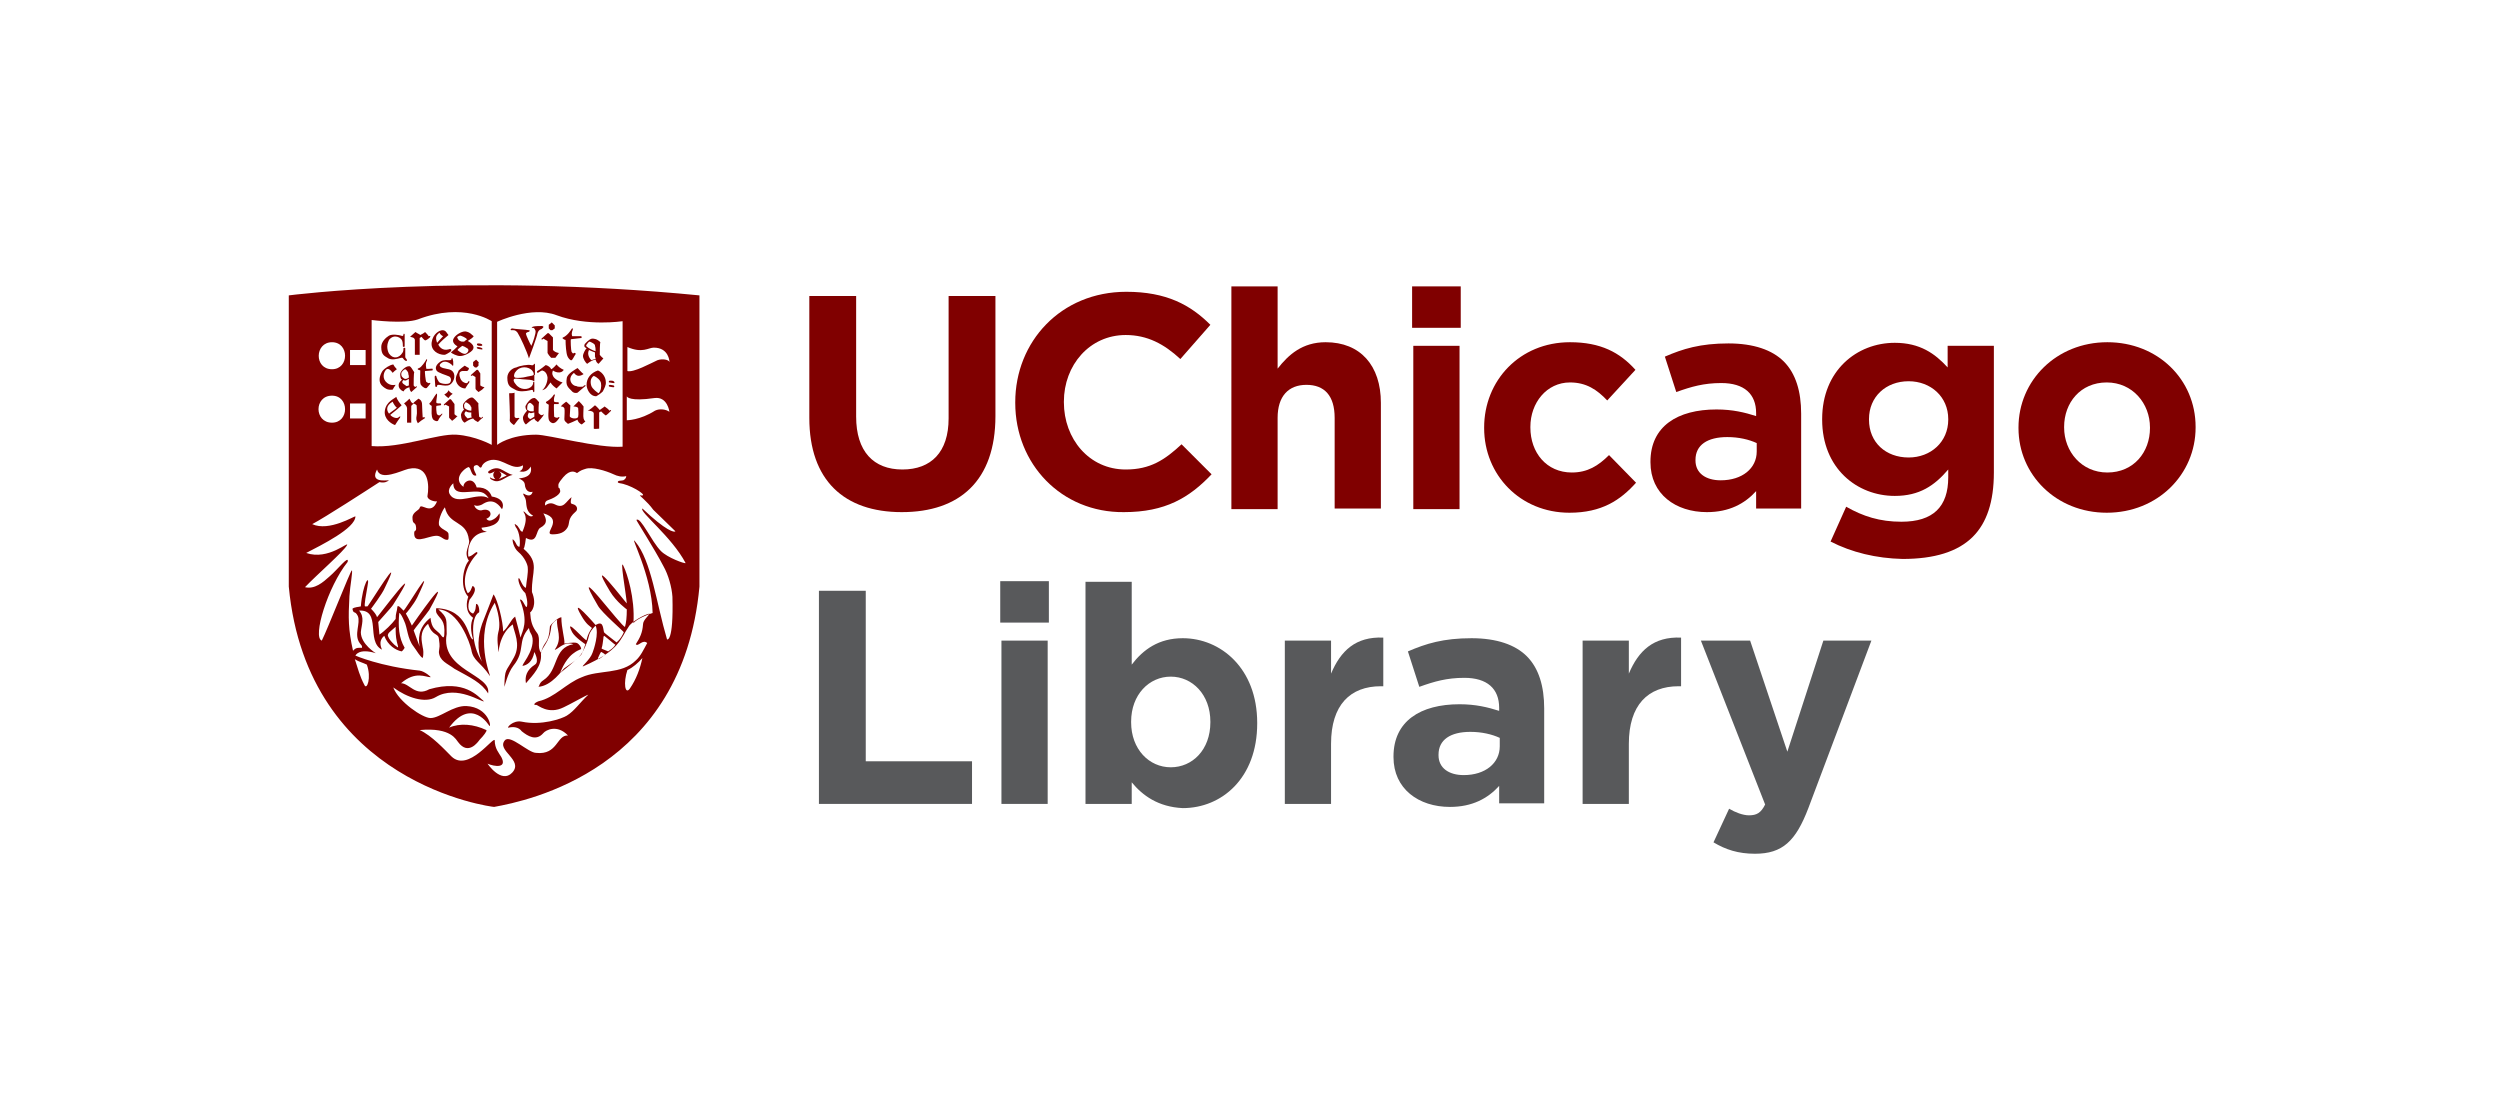 <?xml version="1.0" encoding="UTF-8"?> <svg xmlns="http://www.w3.org/2000/svg" xmlns:xlink="http://www.w3.org/1999/xlink" version="1.1" x="0px" y="0px" viewBox="0 0 416.4 182.9" style="enable-background:new 0 0 416.4 182.9;" xml:space="preserve"> <style type="text/css"> .st0{fill:#58595B;} .st1{fill:#FFFFFF;} .st2{fill:#800000;} </style> <g id="DOES_NOT_PRINT"> </g> <g id="secondary"> <g> <path class="st0" d="M136.4,98.4h7.8v28.4h17.7v7.1h-25.5V98.4z"></path> <path class="st0" d="M166.6,96.8h8.1v6.9h-8.1V96.8z M166.8,106.7h7.7v27.2h-7.7V106.7z"></path> <path class="st0" d="M188.5,130.3v3.6h-7.7v-37h7.7v13.8c1.9-2.5,4.5-4.4,8.5-4.4c6.3,0,12.4,5,12.4,14.1v0.1 c0,9.1-5.9,14.1-12.4,14.1C192.9,134.4,190.3,132.5,188.5,130.3z M201.6,120.3v-0.1c0-4.5-3-7.5-6.6-7.5c-3.6,0-6.6,3-6.6,7.5v0.1 c0,4.5,3,7.5,6.6,7.5C198.6,127.8,201.6,124.9,201.6,120.3z"></path> <path class="st0" d="M214,106.7h7.7v5.5c1.6-3.8,4.1-6.2,8.7-6v8.1H230c-5.1,0-8.3,3.1-8.3,9.6v10H214V106.7z"></path> <path class="st0" d="M232.1,126.1V126c0-5.9,4.5-8.7,11-8.7c2.7,0,4.7,0.5,6.6,1.1v-0.5c0-3.2-2-5-5.8-5c-2.9,0-5,0.6-7.5,1.5 l-1.9-5.9c3-1.3,5.9-2.2,10.6-2.2c4.2,0,7.3,1.1,9.2,3c2,2,2.9,5,2.9,8.7v15.8h-7.5v-2.9c-1.9,2.1-4.5,3.5-8.2,3.5 C236.3,134.4,232.1,131.4,232.1,126.1z M249.8,124.3v-1.4c-1.3-0.6-3-1-4.9-1c-3.3,0-5.3,1.3-5.3,3.8v0.1c0,2.1,1.7,3.3,4.2,3.3 C247.4,129.1,249.8,127.1,249.8,124.3z"></path> <path class="st0" d="M263.6,106.7h7.7v5.5c1.6-3.8,4.1-6.2,8.7-6v8.1h-0.4c-5.1,0-8.3,3.1-8.3,9.6v10h-7.7V106.7z"></path> <path class="st0" d="M303.7,106.7h8l-10.5,27.9c-2.1,5.5-4.3,7.6-8.9,7.6c-2.8,0-4.9-0.7-6.9-1.9l2.6-5.6c1,0.6,2.3,1.1,3.3,1.1 c1.3,0,2-0.4,2.7-1.8l-10.7-27.3h8.2l6.2,18.5L303.7,106.7z"></path> </g> </g> <g id="primary_1_"> <path class="st2" d="M116.5,97.7l0-48.5c-39-3.8-68.4,0-68.4,0s0,48.5,0,48.5c3.1,32.9,33.9,36.7,34.2,36.7 C87.8,133.4,113.7,128.2,116.5,97.7L116.5,97.7z M59.1,109.8c0.6,0.4,1.4,0.6,2,0.9c0.8,2.2,0,4.3-0.4,3.4 C59.9,112.6,59.6,111.3,59.1,109.8L59.1,109.8z M59.2,86L59.2,86c-0.1-0.1-4.4,2.6-7.2,1.3c2.1-1.1,9.2-5.7,11.2-7 c0.9,0.2,1.3-0.1,1.6-0.3c-0.7,0-3.2,0.4-2-1.8c0.5,2,4,0.2,5.2-0.1c3.5-0.8,3.5,2.9,3.2,4.5c-0.1,0.6,1.1,1,1.6,0.9 c-1,2.5-2.7,0.1-2.9,1.1c-0.1,0.4-1.2,0.7-1.2,1.6c0,1.3,0.5,0.6,0.6,1.6c0.1,1-0.4,0.2-0.3,1.3c0.2,1.7,2.9-0.2,4.1,0.2 c0.6,0.2,0.9,0.7,1.5,0.6c0.2-0.1,0.1-0.8,0.1-1c-0.1-0.5-1-0.6-1.5-1.3c-0.4-0.6,0.4-2.5,0.9-3.1c0.7,3.1,3.6,2.1,4,5.4 c0.3,0.9-1,2,0,3.5c-0.8,0.7-1.7,4.3-0.1,6c-0.3,0.8-0.6,2.5,0.8,3.5c-0.5,1-0.4,2.3,0,3.6c-0.9,0-0.7-5-6.1-5.2 c-0.1,0-0.1,0.6,0,0.8c0.6,1.1,1.5,1.1,1.3,3.7c-0.1,0.9-0.6-0.2-0.9-0.4c-0.6-0.6-1.2-0.7-1.4-2.5c-2.2,1.7-2,3.8-1.8,4.8 c0,0-0.5-1.3-1-2.7c0-0.1,2.2-2.8,2.6-3.4c4.5-8.1-2.9,2.6-2.9,2.6c-0.4-0.9-0.8-1.7-1-2c0.1-0.1,1.3-1.5,1.9-2.7 c3.5-7.3-2.1,2.4-2.3,2.2c-0.4-0.4-0.8-0.9-1-0.7c-0.1,1.1-0.3,1-0.3,2.1c-0.6,0.8-1.8,2-2.7,2.6c0,0-0.2-2-0.2-2.1 c0.4-0.5,2.2-2.4,2.5-2.9c5.7-9-2.7,2.2-2.7,2.1c-0.1-0.4-0.5-0.9-1-1.4c0,0,1.9-2.5,2.3-3.5c3.5-7.2-2.8,3.2-2.9,3.1 C61,101,61,101,60.8,101c-0.2-0.1,0.2-2.1,0.4-3.3c0.5-2.4-0.8-0.5-1.1,3.3c-0.3,0.1-1.1,0.1-1.4,0.4c0.2,1,0.4,0.2,0.9,1.2 c0.5,1.2-0.7,3.1,0.3,4.5c0.4,0.5,0.4,0.4,0.4,0.8c-0.6,0-1-0.1-1.5,0.5c-0.8-3.6-0.8-5.4-0.6-9.1c0.1-1.7,0.6-4.2,0.4-4.3 c-0.2,0-4,9.7-5,11.7c-1.6-0.5,1-9,4.3-13.1c0.3-1.3-1.7,1.3-3,2.4c-1.1,1-2.5,2.2-4.1,1.8c2-2.1,6.5-6,7-7 c0.4-0.8-3.1,2.6-6.8,1.3C53.5,90.8,59.2,88,59.2,86L59.2,86z M65.9,104.4c0,0.9,0,1.6,0.2,2.5c0.4,1.4,0.2,0.9-0.4,0.5 c-0.5-0.5-0.9-0.9-1.1-1.5C64.6,105.4,64.9,105.3,65.9,104.4L65.9,104.4z M74.9,82.3c-0.5-0.9,0.6-1.8,0.6-1.8c0,2.6,3.3,0.8,5,1.6 c0.4,0.2,0.7,0.6,0.9,0.9C79.6,81.8,76.1,84.4,74.9,82.3L74.9,82.3z M55.3,61.5c-3,0-2.9-4.5,0-4.5C58.2,57,58.2,61.5,55.3,61.5 L55.3,61.5z M55.3,70.4c-3,0-3-4.5,0-4.5C58.2,65.9,58.2,70.4,55.3,70.4L55.3,70.4z M60.9,60.8h-2.6v-2.5h2.6V60.8L60.9,60.8z M60.9,69.7h-2.6v-2.5h2.6V69.7L60.9,69.7z M81.9,74.1c0,0-2.7-1.5-5.9-1.7c-3.1-0.2-9.3,2.3-14.1,1.9v-21c0,0,5.4,0.7,7.7-0.1 c7.6-2.9,12.3,0.3,12.3,0.3V74.1L81.9,74.1z M87.1,77.5c0.1,0.8-0.6,1-0.6,1c1.1,0.3,1.7-0.4,1.9-0.8c0.4,1.8-1.4,1.9-2,2 c0,0,0.9,0.3,1,0.9c0.1,1.5,1.1,1.4,1.3,1.3c0,0.2-0.3,1.1-1.5,0.3c-0.2,0.2,0.3,0.5,0.4,1.2c0.1,1,0.1,1.9,1.2,2.5 c-0.7,0.5-1.5-0.9-1.6-0.7c-0.1,0.2,1,0.7-0.2,3.4c-0.5-0.3-0.2-0.2-0.8-1c-0.5-0.4-0.6-0.5-0.3,0.2c0.7,0.8,0.8,2.8,0.6,3.3 c-0.6-0.2-0.4-0.7-1.1-1.3c-0.1,0.3,0.2,1.5,0.9,2.1c1.2,1,1.6,2.3,1.6,2.6c0.1,1-0.2,2.2-0.3,3.4c-0.6-0.1-1-1.7-1.2-1.6 c-0.2,0.1,0.1,1.6,1.1,2.5c0.5,1.5,0.3,2.3,0.2,2.3c-0.2,0.1-0.7-1.5-1.1-1.2c1.5,3.8,0.4,5.1,0.1,6.3c-0.3-1.2-0.5-2.1-0.9-3.5 c-0.8,0.6-1,1.6-2,2.5c0-1.6-0.9-5.3-1.6-6.2c0,0-1.3,3.4-1.9,4.9c-0.7,2-0.9,4.4,0,6.3c-1.8-2.6-2-7.5-0.5-8.2 c0.1-0.4-0.1-1.5-0.5-1.4c-0.1,0.6,0,1-0.5,1.6c-1.2-0.4-0.7-1.9-0.6-2.3c1.6-1.9,0.6-2.3,0.5-2.3c-0.2,0.4-0.3,1-0.8,1.2 c-1-1.8-0.4-4.5,1.6-6.6c0.1-0.8-0.9,0.6-1.5,0.5c-0.2-1.5,0.4-4,3.1-4.1c-0.5-0.2-0.8-0.2-0.9-0.7c0.8-0.1,3.4-0.3,3-2.4 c-0.2,0.2-0.3,0.6-1,1c-0.5,0.3-0.9,0.3-1.2-0.1c1.2-0.4,0.8-1.9-0.8-1.4c-0.5,0.1-1.2-0.4-1.2-0.9c0.3,0.3,1.1,0.1,1.5-0.2 c1.8-1.1,2.8,0.5,3.1,0.9c0.1,0,0.8-1.7-1.7-2.1c-0.2-0.6-0.8-1.6-2.5-1.5c-0.6-2-2.3-1-2.2-0.1c-1.8-1.3,0-3,0.8-3.3 c0.5,0,0.4,1.6,1.3,1.4c0.2-0.1-0.7-1.1-0.3-1.6c0.8-0.5,0.8,0.6,1.2,0.2c0.2-0.7,1-1.1,1.7-1.2C83.9,76.4,85.4,78.5,87.1,77.5 L87.1,77.5z M103.7,74.4c-4,0.3-12.3-2-14.4-2c-4.4,0-6.5,1.7-6.5,1.7s0-19.8,0-20.5c0,0,5.7-2.7,9.9-1.1c5.1,1.9,11,1,11,1V74.4 L103.7,74.4z M109,66.3c2.2-0.3,2.5,2.3,2.5,2.3h0c-0.5-0.4-1.6-0.6-2.4-0.2c-2.5,1.6-4.7,1.6-4.7,1.6v-4 C104.4,66.1,104.9,66.9,109,66.3L109,66.3z M111.6,60.9c0-0.1,0-0.3-0.1-0.6c-0.1-0.4-1.2-0.6-2-0.3c-1.1,0.5-4,2.1-5,1.8v-4 c2.5,1.1,3.5,0.1,4.4,0.1c2.5,0,2.6,2.3,2.6,2.3C111.5,60.6,111.6,60.7,111.6,60.9L111.6,60.9z M108.7,102.1 c-0.7,0.2-2.7,1-3.2,1.7c0.3-4.2-1.1-8.4-1.6-9.4c-0.8-2,0.4,4.6,0.5,6.1c0,0.1-7-9-2.8-2c1.1,1.8,2.8,3,2.8,3 c0,1.3-0.1,2.2-0.3,2.9c-0.4,0.3-9.6-12.2-4.5-3.5c0.6,1.1,4.3,4.3,4.3,4.4c-0.2,0.5-0.6,1.2-1.2,1.7c-0.1-0.1-2.1-1.6-2.1-1.7 c-0.2-1-0.2-1.9-1.4-1.2c0,0-4.5-5.2-2.4-1.6c0.9,1.6,1.5,1.8,1.8,2.1c0,0-0.7,0.9-0.9,2c-0.1,0.4-3.9-4.2-2.4-1.3 c0.5,0.9,2.2,2,2.2,2c-0.2,0.6-0.4,1.2-0.6,1.6c-0.2,0.5-3.6,3.2-3.6,3.2c0,0,0.7-2.1,2.1-3.2c0.8-0.6,0.8-0.5,1.4-0.8 c0-0.3-0.3-0.8-0.7-1c-0.5-0.2-2.1,0.1-2.1,0.1c0.1-0.8-0.5-2.5-0.5-4.4c-0.6,0.1-1.6,1-1.9,1.5c-0.2,3.1-0.9,2.2-1.5,4.4 c-0.7-0.9,0-2.3-0.6-3.2c-0.9-1.2-1.1-2-1.2-3.5c0.2-0.1,1.2-1.2,0.3-3.4c-0.1-3.5,1.4-4.8-1.4-7.2c0.2-0.1,0.4-1.8,0.4-1.8 c2,1.1,1.6-1.3,2.4-1.7c1.3-0.7,1-1.5,0.5-2.4c3.6,1-0.2,3.5,1.5,3.5c1.2,0,2-0.3,2.5-1.1c0.5-0.8-0.1-1.4,1.4-2.7 c0.2-0.1,0.6-1-0.7-1.3c-0.3-0.1,0-1.1,0-1.1c-1,0.8-1.3,2-2.8,1.2c-0.8-0.4-1.3,0-1.6,0.2c0,0-0.2-0.7,0.5-0.9 c1.7-0.6,2.1-1.3,2-1.6c-0.2-0.9-0.3,0-0.3-0.9c0-0.4,0.5-0.9,0.8-1.3c1.2-1.4,2-0.9,2.3-0.7c0.7-0.5,0.8-0.5,1.4-0.7 c1.1-0.4,3.4,0.3,4.7,0.9c0.6,0.3,1.4,0.5,2.1,0.3c0,0.4-0.3,0.6-0.5,0.7c-0.4,0.1-0.9,0-0.9,0.3c0,0.2,0.6,0.2,0.9,0.3 c1.9,0.5,4.4,2.2,2.8,1.9c-0.2,0,1.2,1,2.2,2.4l3.7,3.6c-0.2,0.2-1.5,0-5.5-3.8c-0.6,0.5,4.9,4.7,7.2,9.1c-0.2,0.1-3-0.9-4.1-2 c-1.6-1.6-3.4-5.8-4.1-5.2c-0.1,0,3,4.8,4.5,7.7c0.8,1.4,1.4,3.5,1.5,5.1c0.2,7.7-0.9,7.1-0.9,7.1c-1.8-6.1-2.6-13.1-5.3-16.3 C104.7,88.8,108.6,95.8,108.7,102.1L108.7,102.1z M100.8,109c-0.8,0.7-1.3,1-1.2,0.6c0.2-0.4,0.3-0.7,0.5-1 C100.1,108.5,100.8,109,100.8,109L100.8,109z M100.2,108c0.2-0.6,0.2-1.1,0.3-1.7c0-0.2,0-0.2,0.1-0.4c0-0.1,1.8,1.5,1.9,1.5 c-0.4,0.6-0.8,0.8-1.2,1.1C100.9,108.3,100.2,108.1,100.2,108L100.2,108z M105.9,110c-2.4,2.4-6.1,1.5-9,2.8c-2.6,1-4.5,3.4-7.2,4 c-0.8,0.3-0.9,0.7-0.4,0.6c0.3,0,2,1.7,4.6,0.4c0.9-0.4,3.7-2,4.1-2.1c-1.5,1.4-2.3,2.7-3.6,3.5c-0.8,0.5-4.2,1.7-7.5,1 c-1.5-0.3-2.6,1.1-2.2,1c0.8-0.2,1.7-0.1,2.2,0.6c1,0.8,2.4,1.7,3.6,0.3c0.4-0.5,2.3-1.5,4.1,0.4c-1.9-0.1-1.7,3.3-5.3,2.9 c-1.3,0-4.3-3.1-5.2-2.1c-1.5,1.7,3.2,3.3,1.2,5.4c-1.8,1.9-4.1-1.5-4.1-1.5c1.2,0.5,3.3,0.8,2.3-1.1c-0.4-0.7-1.1-1.4-1.1-2.8 c-0.2-0.7-4.4,5.4-7.2,2.7c-1.1-1.1-3.3-3.5-5.3-4.4c5.3-0.5,6.1,1.7,6.4,2c1.7,2.3,3.3,0,3.6-0.4c0.6-0.6,1.3-1.5,1.1-1.6 c-2.1-1-4.4-1.2-6.2-0.4c3.8-5.2,6.7-0.3,6.7-0.3c0.4,0.3-0.1-3.1-3.8-3.3c-2.3-0.1-4.4,2-6,2c-1.3,0-5.3-2.7-6.2-5.1 c2.3,1.7,5.3,2.7,7.1,1.6c3.5-2.1,7.8,1,8,0.7c-1-0.8-3.2-3.7-9.1-2c-2.3,1.3-3.3-1-4.7-1c2.4-2.1,4.1-1,4.9-1c0.2,0-1-1-1.8-1.1 c-6.6-0.7-10.7-2.5-10.7-2.5c0,0,0.5-1.3,3.4-0.4c0,0-2.5-1.5-2.5-3.5c0.1-1.2,0.7-2.5-0.3-3.6c3.8-0.2,1.1,5.1,3.8,6.5 c0.1,0-0.8-1.3,0.4-2.3c0.6,1.6,1.9,2.4,2.9,2.6c0.2-0.1,0.5-0.6,0.5-0.6c-1-1.7-1.1-3.6-0.9-5.8l0,0c0.2,0,0.6,0.8,0.8,1.3 c0.6,1.2,0.5,2.9,1.6,4.3c0.6,0.8,1,1.6,1.5,1.9c0.2-0.6,0.1-1.5,0-1.8c-0.1-0.9-0.7-2.5,0.9-3.9c0.7,2.1,1.7,1.5,1.8,2.5 c0.2,1.4,0.1,1.2,0,2.2c0.1,1.5,1.4,1.9,2.6,2.8c2.7,1.5,4.5,2.3,5.6,4.1c0.6-3.2-8-3.8-6.9-9.9c-0.1-2.4,0.3-2.6-1.4-4.1 c3.4,0.1,5.3,5.7,5.5,6.7c0.3,1.9,1.5,2,3.1,4.4c0.2,0.1-2.8-6.5,0.8-12.2c0,0,1.2,2.9,0.6,4.9c-0.3,1.2,0,2.5,0,3.2 c0.1,0.7-0.1-2.7,2.4-4.5c0.2,1.3,1.4,3.3,0.2,5.5c-1.4,2.6-1.5,1.7-1.6,4.9c0.1-0.1,0.5-2.2,1.5-3.5c2.1-2.6,0.6-4,2.6-6.3 c0.2,1.1,0.4,0.7,0.6,1.7c0.3,2.3-2.1,4.7-1.6,4.6c0.6-0.1,1.6-0.6,1.9-2.3c0,0,0.9,1.6,0.1,2.1c-1.4,0.9-1.7,2-1.5,3.1 c1.2-1.4,2.7-2.9,2.5-4.9c0.1-1.2,1.4-1.7,1.7-4.4c0-0.5,0.5-1,1-1.3c-0.2,1.5,1,3.1-0.4,5c0.3,0.2,1.5-1.5,3.1-0.9 c-3.4,0.6-2.4,4.3-5,6c-0.8,0.5-0.6,1.1-0.9,1.1c2.3-0.1,4.1-2.9,4.4-3.1c2.3-1.6,2.8-1.8,3.8-4.4c0.4-1,0.1-1.4,1.4-2.7 c0.6,1.3-0.3,4-0.5,4.5c-0.4,1.2-1.9,2.3-1.6,2.3c6.2-2.7,6.2-4.6,7.6-6.6c0.4-0.8,2.7-2.1,3.5-2.2c-0.2,0.4-1.1,1.1-1.1,1.8 c-0.1,1.4-0.5,2.2-1.2,3.3c0.4,0.5,1.1-0.9,1.9-0.2C107.2,108.2,106.7,109.3,105.9,110L105.9,110z M107,109.6 c-0.4,1.8-1,3.5-2.1,5.1c-0.8,1.1-1.1-1-0.4-3.1C105.4,111.2,106.3,110.4,107,109.6L107,109.6z M102.2,63.5 c-0.1-0.1-0.4-0.1-0.6-0.1c-0.2,0-0.3,0.3-0.1,0.3c0.2,0,0.4,0.1,0.7,0.1C102.4,63.9,102.4,63.6,102.2,63.5L102.2,63.5z M101.5,64.4c0.1,0,0.4,0.1,0.7,0.1c0.2,0,0.1-0.3,0-0.3c-0.1,0-0.4-0.1-0.6-0.1C101.4,64.1,101.3,64.3,101.5,64.4L101.5,64.4z M101.5,68.4c-0.1-0.2-0.5-0.5-0.8-0.7c-0.2,0.2-0.6,0.4-0.8,0.6c-0.2-0.2-0.4-0.5-0.8-0.8c-0.2,0.2-0.9,0.8-1.2,0.9 c0.4,0,1,0.1,1,0.5c0,0.3,0,2.2,0,2.5c0.2,0.1,0.5,0,0.9,0c0-0.3,0-2.4,0-2.7c0.1-0.1,0.3-0.1,0.3-0.2c0.1,0.1,0.6,0.6,0.8,0.7 c0.2-0.1,0.6-0.5,0.8-0.7C101.9,68.3,101.7,68.2,101.5,68.4L101.5,68.4z M100.4,65.2c0.2-0.4,0.6-1.1,0.5-1.6 c0-0.6-0.4-1.5-1.3-1.9c-1.2,0.4-1.9,1.3-1.9,2.4c0,0.6,0.5,1.9,1.6,1.9C99.7,65.8,100.1,65.5,100.4,65.2L100.4,65.2z M99.7,65.5 c-0.2-0.1-1-0.7-1.2-1.2c-0.2-0.6-0.2-1.3,0.4-1.7c0.5,0.2,1.1,0.7,1.2,1.2C100.2,64.4,100.1,65.1,99.7,65.5L99.7,65.5z M99.7,60.6 l0.8-0.9c0,0-0.4-0.3-0.6-0.6c0-0.2,0-2,0.1-2.1c-0.6-0.6-1.1-0.6-1.4-0.6c-0.5,0.1-1,0.7-1.2,0.9c-0.1,0.2-0.1,0.4,0,0.5 c0.1,0.1,0.2,0.2,0.4,0.2c0,0,0,0-0.1,0c-0.2,0.2-0.6,0.9-0.6,1.3c0,0.4,0.4,1.1,0.7,1.3c0.3-0.2,0.7-0.6,1.4-0.7 C99.3,60.3,99.5,60.5,99.7,60.6L99.7,60.6z M99.2,58.5c-0.4-0.1-1.2-0.5-1.5-0.8c-0.1-0.1-0.1-0.1,0-0.3c0.2-0.3,0.4-0.5,0.5-0.5 c0.1,0,1,0.4,0.9,0.7C99.2,57.9,99.2,58.2,99.2,58.5L99.2,58.5z M99.2,59.8c-0.2,0-0.4,0.1-0.7,0.2c-0.2-0.2-0.8-0.9-0.4-1.7 c-0.1,0-0.1-0.1-0.2-0.1c0.4,0.2,0.9,0.4,1.2,0.5c0,0.3,0,0.6,0,0.7C99.2,59.6,99.2,59.7,99.2,59.8L99.2,59.8z M96.8,56 c-0.2,0-1.5,0-1.5,0c-0.1-0.3-0.1-0.6,0.1-1.1c0.1-0.2-0.1-0.3-0.2-0.1c-0.1,0.2-0.7,1.1-1.4,1.4c-0.4,0.1,0.4,0.5,0.4,0.4 c0,0.9,0.1,2.2,0.3,2.7c0.1,0.3,0.5,0.8,0.7,0.7c0.2-0.1,0.5-0.8,0.6-0.9c0.2-0.2,0-0.4-0.2-0.3c-0.2,0.2-0.3-0.1-0.4-0.2 c-0.1-0.2-0.2-2.1-0.1-2.1c0,0,1.6-0.2,1.7-0.2C96.9,56.4,96.9,56,96.8,56L96.8,56z M92.5,59.6l0.6-0.8c-0.5-0.1-0.7-0.2-1-0.5 l0-2.1l-0.7-0.7l-0.2,0l-1,0.9c-0.1,0.2,0.2,0.2,0.3,0l0.7,0.4l0,2c0.1,0.2,0.3,0.5,0.6,0.8H92.5L92.5,59.6z M92,55l0.4-0.3v-0.5 l-0.5-0.5l-0.5,0.4l0,0.6l0.3,0.3H92L92,55z M90.3,54.3c-0.3,0-1.2,0-1.5,0.1c-0.3,0.1-0.3,0.2-0.1,0.2c0.3,0,0.3,0.1,0.5,0.5 c0.1,0.4-0.5,2.1-0.7,2.5c-0.2-0.3-0.9-1.8-0.9-2c0-0.2,0.3-0.3,0.4-0.3c0.3-0.1,0.3-0.3,0.1-0.3c-0.5-0.1-2.5-0.2-2.8-0.3 c-0.2,0-0.4,0.3-0.1,0.3c0.3,0,0.6-0.1,1,0.4c0.4,0.6,1.6,3.2,1.9,4.3c0.1-0.2,1.4-3.8,1.4-4.1c0.1-0.4,0.3-0.7,0.7-0.8 C90.6,54.5,90.6,54.4,90.3,54.3L90.3,54.3z M84.5,62.9c0,1.5,0.6,1.6,1.3,2c0.6,0.4,1.7,0.3,2.5,0.1c0.3-0.1,0.5-0.1,0.5,0.2 c0,0.2,0.2,0.1,0.2,0c0-0.1,0-1.4,0-1.5c0-0.2-0.2-0.1-0.2,0c0,0.2,0,0.3-0.2,0.6C88,65,86.6,65,85.9,64c-0.3-0.3-0.5-0.8-0.2-0.9 c0.3-0.1,1.2,0.1,1.8,0.1c0.4,0,1.2,0.1,1.3,0.2c0.1,0.1,0.2,0.2,0.2,0c0-0.2,0-0.7,0-0.9c0-0.2-0.1-0.1-0.2,0 c-0.1,0.1-1,0.2-1.3,0.3c-0.3,0.1-1.4,0.2-1.7,0.1c-0.3-0.1-0.2-0.7,0.1-1c0.7-1,2.2-0.9,2.8-0.1c0.2,0.3,0.2,0.4,0.2,0.6 c0,0.1,0.2,0.1,0.2,0c0-0.1,0-1.6,0-1.7c0-0.1-0.2-0.2-0.2,0c0,0.1-0.2,0.2-0.5,0.1c-0.5-0.1-1.8,0.1-2.4,0.4 C85.3,61.3,84.5,62,84.5,62.9L84.5,62.9z M84.8,65.5c0,0.4,0.2,4,0.1,4.5c0,0.3,0.4,0.6,0.7,0.8c0.2-0.2,0.5-0.7,0.8-1 c0.2-0.1,0.1-0.2-0.1-0.2c-0.3,0.1-0.6,0-0.6-0.3c0-0.3,0-3.4,0-3.9C85.6,65.5,85,65.5,84.8,65.5L84.8,65.5z M87.8,68.4 c-0.2,0.2-0.7,0.8-0.7,1.2c0,0.4,0.2,0.9,0.5,1.1c0.4-0.3,0.7-0.7,1.4-1c0.1,0.3,0.3,0.4,0.6,0.6c0.2-0.2,0.8-0.9,0.9-1.1 c0.1-0.1,0.1-0.3-0.1-0.1c-0.2,0.1-0.3,0.1-0.7-0.3c0-0.2,0-1.7,0.1-1.8c-0.3-0.3-0.6-0.8-0.9-0.7c-0.5,0-1.2,0.9-1.3,1.2 C87.4,67.7,87.6,68.3,87.8,68.4C87.7,68.4,87.7,68.4,87.8,68.4L87.8,68.4z M88.1,68.7c0.3,0.2,0.4,0.1,0.9,0c0,0.3,0,0.5,0,0.7 c-0.2,0.1-0.4,0.3-0.7,0.4C88,69.6,87.7,69.4,88.1,68.7L88.1,68.7z M87.9,67.4c0.2-0.3,0.3-0.3,0.4-0.3c0.1,0,0.6,0.4,0.6,0.6 c0,0.2,0,0.5,0,0.8c-0.4,0-0.7,0.1-1.1-0.3C87.8,68.2,87.8,67.6,87.9,67.4L87.9,67.4z M91,66.9c-0.3,0.2,0.4,0.5,0.4,0.5 c0,0.9-0.2,2.3,0.1,2.7c0.2,0.3,0.6,0.5,0.9,0.3c0.3-0.1,0.6-0.6,0.7-0.7c0.2-0.2,0-0.3-0.1-0.2c-0.2,0.2-0.6,0-0.7-0.1 c0-0.2-0.1-2.1,0-2.1c0,0,0.5,0,0.7,0c0.1,0,0.1-0.3,0-0.3c-0.2,0-0.6,0-0.7-0.1c-0.1-0.2,0-0.8,0.1-1c0.1-0.2-0.1-0.3-0.2-0.1 C92.1,66,91.6,66.6,91,66.9L91,66.9z M91.2,62.9c0,0.8-0.4,1.7-0.9,2.1c0.8-0.2,0.9-0.7,1.4-1.3c0.2,0.4,0.7,0.8,1,1 c0.2-0.2,0.9-0.9,1-1c-0.5-0.1-1.4-0.6-1.6-1.1c-0.2-0.4-0.1-0.6,0-0.9c0.2,0.2,1.3,0.7,1.8-0.1c-0.5-0.2-1-0.6-1.2-0.9 c-0.1,0.1-0.6,0.7-0.9,0.8c-0.1-0.3-0.5-0.6-0.9-0.7c-0.1,0.1-1,0.8-1.4,1c-0.1,0.1-0.1,0.3,0.1,0.3c0.2-0.1,0.4-0.3,0.7-0.4 C90.7,61.8,91.1,62.1,91.2,62.9L91.2,62.9z M95,63c0.1-0.5,0.4-0.7,0.6-0.9c0.2,0.3,0.5,0.5,0.8,0.5c0.3,0,0.7-0.2,0.8-0.3 c-0.3-0.2-0.9-0.9-1-1c-0.3,0.2-1.7,0.9-1.8,1.7c-0.2,1.2,0.2,1.5,0.8,2.1c0.3,0.4,0.8,0.4,1,0.3c0.2-0.2,1.2-1,1.3-1.1 c0.1-0.1,0-0.2-0.2-0.1c-0.1,0.1-0.1,0.1-0.2,0.2c-0.2,0-0.8,0.1-1.1-0.1C95.5,64.3,94.9,63.7,95,63L95,63z M94.3,66.9 c-0.2,0.2-0.6,0.4-0.9,0.8c0.3,0,0.5,0.1,0.6,0.3c0.1,0.3,0,1.4,0,1.8c0,0.4,0.3,0.5,0.6,0.8c0.3-0.1,1.2-0.5,1.6-0.7 c0,0.3,0.4,0.7,0.7,0.8c0.2-0.2,0.4-0.3,0.6-0.5c-0.2-0.2-0.2-0.2-0.3-0.5c-0.1-0.3,0-1.5,0-2c-0.2-0.3-0.5-0.6-0.8-0.9 c-0.2,0.2-0.5,0.5-0.9,0.9c0.3,0,0.8,0.1,0.8,0.3c0,0.3,0.1,0.9,0,1.4c-0.1,0.5-1.4,0.3-1.4-0.1c0-0.3,0.1-1.3,0.1-1.8 C94.8,67.4,94.7,67.2,94.3,66.9L94.3,66.9z M85.4,79.1L85.4,79.1c-0.8-0.2-1.4-0.7-2.1-1c-1-0.4-2,0.4-2,0.5c0,0.3,0.3,0.4,1.1-0.1 c-0.6,0.7,0.1,1.3,0.1,1.3c-0.3,0-0.6-0.1-0.9-0.3c0,0.3,0.3,0.4,0.5,0.5C83.3,80.6,84.2,79.3,85.4,79.1L85.4,79.1z M83.1,79.8 c0,0,0.4-0.4,0.4-0.7c0-0.4-0.4-0.6-0.4-0.6c0.3,0.1,1,0.5,1.3,0.7L83.1,79.8L83.1,79.8z M75.8,69.7l0.4-0.4 c-0.4-0.1-0.2-0.1-0.5-0.3l0-1.7l-0.6-0.8l-0.2,0l-0.9,0.8c-0.2,0.2,0,0.3,0.2,0.1l0.6,0.3l0,1.8c0,0.2,0.3,0.3,0.5,0.6L75.8,69.7 L75.8,69.7z M76,63.6c0.3,0.8,1,1.1,1.5,1.1c0.2-0.3,0.4-0.7,0.6-0.9c0.2-0.3,0-0.5-0.2-0.1c-0.1,0.3-0.8,0-1-0.3 c-0.3-0.3-0.5-1.1-0.3-1.4c0.3-0.3,0.6-0.2,1.1-0.2c0.3,0,0.4-0.3,0.4-0.5c-0.2-0.1-0.4-0.2-0.7-0.4c-0.3,0.2-0.8,0.6-1,0.8 C76.3,62.1,75.7,62.8,76,63.6L76,63.6z M77.3,68.2c-0.3,0.3-0.6,0.7-0.5,1.1c0,0.4,0.2,0.9,0.6,1.1c0.4-0.3,0.9-0.6,1.4-0.7 c0.2,0.3,0.6,0.5,0.8,0.6c0.2-0.2,0.6-0.6,0.8-0.7c0.1-0.1,0-0.3-0.1-0.1c-0.1,0.2-0.4,0-0.5-0.1c0-0.2-0.2-2.1-0.1-2.2 c-0.3-0.3-0.8-1-1.1-1c-0.5,0-1.2,0.7-1.3,0.9C77,67.3,77.1,68.1,77.3,68.2C77.2,68.2,77.3,68.2,77.3,68.2L77.3,68.2z M78.5,68.4 c-0.4,0-0.7-0.1-1.1-0.4c-0.1-0.1-0.1-0.5-0.1-0.6c0.2-0.3,0.2-0.4,0.3-0.4c0.1,0,0.8,0.4,0.8,0.7C78.6,67.8,78.5,68.1,78.5,68.4 L78.5,68.4z M77.6,68.5c0.3,0.2,0.5,0.2,0.9,0.2c0,0.2,0,0.4,0,0.5c0,0.1,0,0.2,0.1,0.3c-0.2,0.1-0.5,0.1-0.7,0.2 C77.7,69.5,77,69,77.6,68.5L77.6,68.5z M80.3,64.9l0.4-0.4c-0.4-0.1-0.4-0.1-0.7-0.3l0-2l-0.4-0.6l-0.2,0l-0.9,0.8 c-0.2,0.2,0,0.3,0.2,0.1l0.5,0.3l0,1.9c0,0.2,0.2,0.3,0.5,0.6L80.3,64.9L80.3,64.9z M79.6,57.8c-0.2,0-0.5,0.3,0.6,0.4 C80.4,58.3,80.6,57.9,79.6,57.8L79.6,57.8z M79.6,57.2c-0.2,0-0.4,0.5,0.6,0.4C80.4,57.6,80.5,57.2,79.6,57.2L79.6,57.2z M79.8,60.4l-0.5-0.5l-0.5,0.4l0,0.6l0.3,0.3h0.3l0.3-0.3V60.4L79.8,60.4z M78.9,56c-0.3-0.2-0.6-0.7-1.4-0.8 c-0.7,0-1.6,0.6-1.9,1.1c-0.4,0.6,0.1,1.1,0.6,1.4c-0.3,0.3-0.7,0.7-1.1,1c0.2,0.2,1,0.6,1.5,0.6c0.7,0,1.4-0.4,1.8-0.7 c0.8-0.6,0.5-1.2-0.3-1.7c-0.1,0-0.1-0.1-0.2-0.1C78.4,56.5,78.8,56.2,78.9,56L78.9,56z M77,57.6c0.3,0.1,0.5,0.2,0.8,0.4 c0.4,0.2,0.2,0.7-0.2,0.9c-0.4,0.2-1.2-0.4-1.4-0.6C76.3,58.1,76.6,57.9,77,57.6L77,57.6z M77.8,56.5c-0.1,0.1-0.3,0.2-0.5,0.4 c-0.1,0-0.2,0-0.4,0c-0.4-0.1-0.6-0.3-0.7-0.6c-0.2-0.2,0.3-0.4,0.5-0.4C77,56,77.5,56.2,77.8,56.5L77.8,56.5z M74.7,58.2 c-1.1,0.3-1.6-0.6-1.7-0.8c0.4-0.5,1.2-1.2,1.7-1.6c-0.3-0.3-0.4-0.8-1-0.8c-0.5,0-1.6,0.6-1.8,2c-0.2,1.4,1.1,2.1,2.1,2.1 c0.3,0,0.8-0.4,1-0.5C75.3,58.3,75.2,58,74.7,58.2L74.7,58.2z M72.8,57.1c-0.3-0.9-0.2-1.2,0.4-1.7c0.1,0.3,0.4,0.5,0.6,0.6 C73.5,56.3,73,56.9,72.8,57.1L72.8,57.1z M71.6,56.2c0.2-0.2,0-0.3-0.2-0.2c-0.1-0.2-0.4-0.5-0.6-0.7c-0.2,0.2-0.6,0.4-0.8,0.5 c-0.2-0.2-0.4-0.2-0.8-0.5c-0.2,0.2-0.6,0.5-0.9,0.8c0.4,0.1,0.7,0.1,0.8,0.5c0,0.3,0,2.1,0,2.5c0.2,0,0.5,0,0.8,0 c0-0.3,0-2.5,0-2.8c0.1-0.1,0.2-0.1,0.3-0.2c0.1,0.1,0.4,0.5,0.6,0.6C71,56.7,71.4,56.4,71.6,56.2L71.6,56.2z M68.1,61 c-0.5,0-1.2,0.6-1.4,1.1c-0.1,0.2,0,0.9,0.1,1c0.1,0.1,0.1,0.1,0.2,0.1c-0.3,0.3-0.6,0.5-0.6,1c0,0.4,0.3,0.8,0.8,1 c0.2-0.4,0.6-0.6,1-0.7c0,0.3,0.1,0.6,0.3,0.8c0.2-0.2,0.8-0.7,0.9-0.8c0.1-0.1,0-0.3-0.1-0.1c-0.1,0.1-0.3,0-0.4-0.2 c0-0.2,0-2.1,0.1-2.2C68.7,61.6,68.4,60.9,68.1,61L68.1,61z M68.1,62.9c-0.5,0.3-0.7,0.3-1.1-0.1c-0.2-0.2-0.2-0.6-0.1-0.8 c0.2-0.3,0.5-0.5,0.6-0.5c0.1,0,0.6,0.5,0.5,0.8C68.1,62.5,68.1,62.7,68.1,62.9L68.1,62.9z M68.1,63.9c0,0.1,0,0.2,0,0.3 c-0.1,0-0.2,0.1-0.4,0.1c-0.2-0.2-1.1-0.5-0.5-1c0.4,0.2,0.5,0,0.9-0.2C68.1,63.5,68.1,63.8,68.1,63.9L68.1,63.9z M67.7,59.8 c-0.1-0.1-0.2-0.2-0.2-0.4c0-0.1,0-1.3,0-1.4c0-0.1-0.3-0.1-0.3,0c0,0.2,0,0.6-0.2,0.8c-0.5,0.8-1.5,1.1-2.2,0.1 c-0.2-0.3-0.3-0.8-0.3-1.2c0-0.5,0.3-1.1,0.3-1.1c0.9-1.1,2.1-0.3,2.2,0.2c0.1,0.3,0.1,0.7,0.1,0.9c0,0.1,0.3,0.1,0.3,0 c0-0.1,0-1.9,0-2c0-0.1-0.2-0.2-0.2,0c0,0.3-0.2,0.3-0.4,0.2c-0.4-0.1-1.4-0.3-2,0c-0.5,0.3-1.3,1-1.3,1.9c0,1.4,0.6,1.5,1.2,1.9 c0.6,0.3,1.4,0.1,2.1-0.1c0.3-0.1,0.3,0.1,0.5,0.3C67.7,60.3,67.9,60.1,67.7,59.8L67.7,59.8z M63.7,61.8c-0.5,0.8-0.8,1.9,0.1,2.6 c0.4,0.3,0.7,0.6,1.6,0.5c0.2-0.3,0.2-0.4,0.5-0.8c-0.6,0.1-1,0-1.4-0.3c-0.9-0.7-0.6-1.7-0.3-2.1c0.5-0.7,1.1,0.3,1.2,0.4 c0.2-0.2,0.4-0.4,0.7-0.6c-0.3-0.3-0.5-0.6-0.6-0.8C64.9,60.8,64.1,61.3,63.7,61.8L63.7,61.8z M64.1,68.4c-0.2,1.4,1.1,2.2,1.7,2.4 c0.2-0.3,0.5-0.8,0.8-1.2c0.2-0.3,0-0.3-0.2-0.1c-0.3,0.3-1.1,0-1.4-0.4c0.4-0.3,1.5-1.2,1.9-1.6c-0.3-0.3-0.8-1-0.9-1.4 C65.7,66.4,64.3,66.9,64.1,68.4L64.1,68.4z M65.4,66.9c0.1,0.3,0.5,0.9,0.7,1c-0.3,0.3-1.1,0.8-1.3,1 C64.4,68.4,64.2,67.6,65.4,66.9L65.4,66.9z M68.2,66.4c-0.3,0.3-0.5,0.5-0.9,0.8c0.2,0.2,0.5,0.5,0.5,0.8c0,0.4,0,2,0,2.4 c0.3,0,0.2,0,0.7,0c0-0.3,0-2.5,0-2.8c0.2-0.2,0.2-0.2,0.4-0.4c0.2,0.1,0.5,0.2,0.5,0.4c0,0.2,0.1,1.3,0,1.6 c-0.1,0.5-0.1,0.8,0.2,1.3c0.2-0.2,0.9-0.7,1.1-0.8c0.2-0.1,0.1-0.2-0.1-0.2c-0.2,0-0.2,0.1-0.2,0c0-0.2-0.1-1.4-0.1-2.1 c0-0.7-0.4-0.9-0.6-1c-0.2,0.2-0.7,0.5-0.9,0.8C68.5,67.1,68.4,66.8,68.2,66.4L68.2,66.4z M71.1,64.6c0.2-0.2,0.4-0.5,0.5-0.6 c0.2-0.2,0-0.3-0.1-0.2c-0.1,0.1-0.5-0.2-0.5-0.2c-0.1-0.1-0.3-1.8-0.2-1.8c0,0,1.1-0.1,1.2-0.1c0.1,0,0.1-0.3,0-0.3 c-0.2,0-1,0.1-1,0c0-0.2-0.2-0.8,0.1-1.3c0.1-0.2,0-0.4-0.1-0.2c-0.1,0.2-0.8,1.3-1.2,1.4c-0.3,0.1-0.3,0.2-0.1,0.3 c0.2,0,0.4,0.2,0.3,0.2c0,0.8-0.1,1.9,0.1,2.3C70.4,64.5,70.9,64.8,71.1,64.6L71.1,64.6z M74.7,65c-0.1,0.3-0.3,0.5-0.7,0.7 c0.2,0.2,0.5,0.5,0.7,0.6c0.2-0.3,0.4-0.5,0.7-0.7C75.2,65.5,74.9,65.3,74.7,65L74.7,65z M73.1,64.1c0.3,0,0.9,0.2,1.5,0.1 c0.7-0.1,1.3-1.2,1-2c-0.3-0.8-1.2-0.7-1.8-0.9c-0.6-0.2-0.8-0.5-0.2-0.9c0.7-0.5,1.6,0.3,1.7,0.4c0.1,0.2,0.2,0.2,0.2-0.1 c0-0.7,0-0.3-0.1-0.9c0-0.2-0.2-0.2-0.2,0c0,0.2-0.3,0.2-0.5,0.2c-0.2,0-0.8-0.1-1.3,0.2c-0.3,0.2-1.1,0.8-0.7,1.5 c0.2,0.4,1.7,0.8,2.1,1c0.4,0.2,0.4,0.8,0.1,1.1c-0.4,0.3-1.6,0.1-1.8-0.2c-0.2-0.3-0.3-0.5-0.4-0.8c0-0.3-0.3-0.3-0.3,0 c0,0.3,0.1,1.3,0.1,1.5c0,0.2,0.3,0.2,0.3,0C72.8,64.1,72.9,64.1,73.1,64.1L73.1,64.1z M71.6,67.1c-0.3,0.2,0.3,0.5,0.3,0.5 c0,0.9-0.1,1.7,0.2,2.2c0.2,0.3,0.8,0.5,0.9,0.2c0.1-0.3,0.5-0.8,0.6-0.9c0.2-0.2,0-0.3-0.1-0.1c-0.3,0.3-0.5,0.2-0.7,0 c-0.1-0.1-0.2-1.3-0.1-1.4c0,0,0.6-0.1,0.7-0.1c0.1,0,0.1-0.3,0-0.3c-0.2,0-0.7,0-0.7-0.1c-0.1-0.2,0.1-1,0.1-1.3 c0-0.3-0.1-0.3-0.2-0.1C72.4,65.9,71.9,66.9,71.6,67.1L71.6,67.1z"></path> <g> <path class="st2" d="M134.8,69.6V49.3h7.8v20.1c0,5.8,2.9,8.8,7.7,8.8c4.8,0,7.7-2.9,7.7-8.5V49.3h7.8v20c0,10.8-6,16-15.6,16 C140.6,85.3,134.8,80,134.8,69.6z"></path> <path class="st2" d="M169.1,67.1V67c0-10.1,7.6-18.4,18.5-18.4c6.7,0,10.7,2.2,14,5.5l-5,5.7c-2.7-2.5-5.5-4-9.1-4 c-6,0-10.3,5-10.3,11.1V67c0,6.1,4.2,11.2,10.3,11.2c4.1,0,6.5-1.6,9.3-4.2l5,5c-3.7,3.9-7.7,6.3-14.6,6.3 C176.8,85.4,169.1,77.3,169.1,67.1z"></path> <path class="st2" d="M205.1,47.7h7.7v13.7c1.8-2.3,4.1-4.4,8-4.4c5.8,0,9.2,3.9,9.2,10.1v17.6h-7.7V69.6c0-3.7-1.7-5.5-4.7-5.5 s-4.8,1.9-4.8,5.5v15.2h-7.7V47.7z"></path> <path class="st2" d="M235.2,47.7h8.1v6.9h-8.1V47.7z M235.4,57.6h7.7v27.2h-7.7V57.6z"></path> <path class="st2" d="M247.2,71.3v-0.1c0-7.8,5.9-14.2,14.3-14.2c5.1,0,8.3,1.7,10.9,4.6l-4.7,5.1c-1.7-1.8-3.5-3-6.2-3 c-3.9,0-6.6,3.4-6.6,7.4v0.1c0,4.2,2.7,7.5,6.9,7.5c2.6,0,4.4-1.1,6.2-2.9l4.5,4.6c-2.6,2.9-5.7,5-11.1,5 C253.2,85.4,247.2,79.1,247.2,71.3z"></path> <path class="st2" d="M274.9,77v-0.1c0-5.9,4.5-8.7,11-8.7c2.7,0,4.7,0.5,6.6,1.1v-0.5c0-3.2-2-5-5.8-5c-2.9,0-5,0.6-7.5,1.5 l-1.9-5.9c3-1.3,5.9-2.2,10.6-2.2c4.2,0,7.3,1.1,9.2,3c2,2,2.9,5,2.9,8.7v15.8h-7.5v-2.9c-1.9,2.1-4.5,3.5-8.2,3.5 C279.1,85.3,274.9,82.3,274.9,77z M292.6,75.2v-1.4c-1.3-0.6-3-1-4.9-1c-3.3,0-5.3,1.3-5.3,3.8v0.1c0,2.1,1.7,3.3,4.2,3.3 C290.2,80,292.6,78,292.6,75.2z"></path> <path class="st2" d="M304.9,90.2l2.6-5.8c2.8,1.6,5.6,2.5,9.2,2.5c5.3,0,7.8-2.5,7.8-7.4v-1.3c-2.3,2.7-4.8,4.4-8.9,4.4 c-6.3,0-12.1-4.6-12.1-12.7v-0.1c0-8.1,5.8-12.7,12.1-12.7c4.2,0,6.7,1.8,8.8,4.1v-3.6h7.7v21.1c0,4.9-1.2,8.4-3.5,10.7 c-2.5,2.5-6.4,3.7-11.7,3.7C312.5,93,308.4,92,304.9,90.2z M324.5,69.9v-0.1c0-3.7-2.9-6.3-6.6-6.3c-3.8,0-6.6,2.6-6.6,6.3v0.1 c0,3.8,2.8,6.3,6.6,6.3C321.6,76.2,324.5,73.6,324.5,69.9z"></path> <path class="st2" d="M336.2,71.3v-0.1c0-7.8,6.3-14.2,14.8-14.2c8.4,0,14.7,6.2,14.7,14.1v0.1c0,7.8-6.3,14.2-14.8,14.2 C342.5,85.4,336.2,79.1,336.2,71.3z M358.1,71.3v-0.1c0-4-2.9-7.5-7.2-7.5c-4.4,0-7.1,3.4-7.1,7.4v0.1c0,4,2.9,7.5,7.2,7.5 C355.4,78.7,358.1,75.3,358.1,71.3z"></path> </g> </g> </svg> 